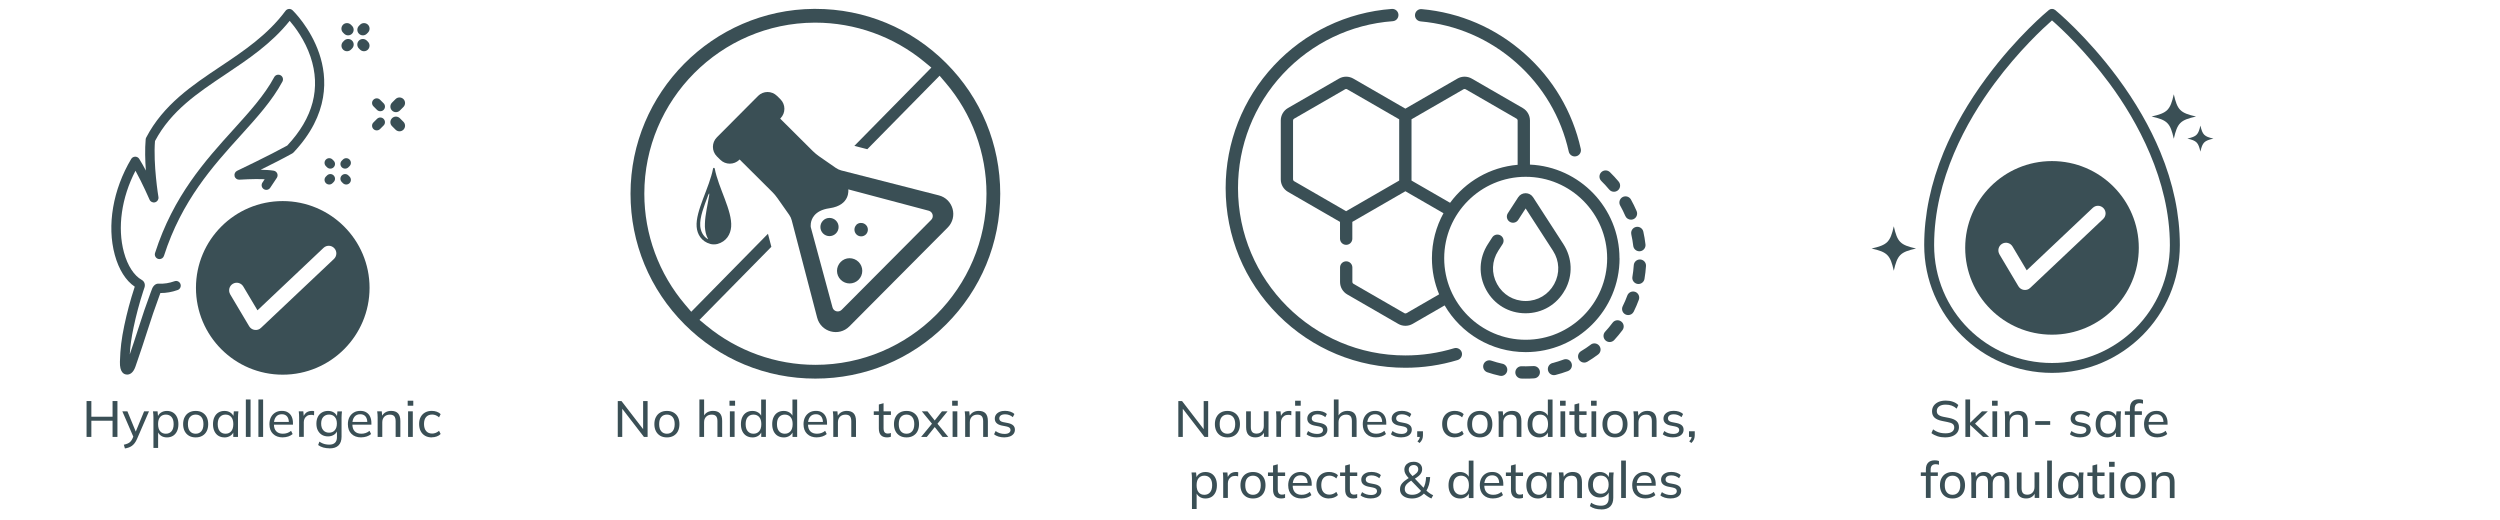 <svg viewBox="0 0 625 130" xmlns="http://www.w3.org/2000/svg" data-sanitized-data-name="Layer 1" data-name="Layer 1" id="Layer_1">
  <defs>
    <style>
      .cls-1, .cls-2 {
        fill: #3a4f55;
        stroke-width: 0px;
      }

      .cls-2 {
        fill-rule: evenodd;
      }
    </style>
  </defs>
  <g>
    <path d="M154.44,109.23v-8.97h.93l5.72,7.43h-.31v-7.43h1.12v8.97h-.92l-5.72-7.43h.3v7.43h-1.13Z" class="cls-1"></path>
    <path d="M166.73,109.35c-.64,0-1.19-.13-1.66-.4-.46-.27-.83-.65-1.09-1.15s-.39-1.09-.39-1.77.13-1.27.39-1.76.62-.88,1.09-1.14c.47-.27,1.02-.4,1.66-.4s1.19.13,1.66.4c.47.27.83.65,1.09,1.14.25.5.38,1.08.38,1.76s-.13,1.28-.38,1.77c-.25.5-.62.88-1.09,1.15-.47.27-1.02.4-1.66.4ZM166.73,108.43c.59,0,1.06-.2,1.41-.61s.53-1,.53-1.79-.18-1.38-.53-1.78c-.35-.4-.82-.6-1.41-.6s-1.07.2-1.42.6c-.35.4-.52.99-.52,1.78s.17,1.39.52,1.79c.35.41.82.61,1.42.61Z" class="cls-1"></path>
    <path d="M174.85,109.23v-9.36h1.18v4.35h-.17c.19-.49.5-.87.92-1.12.42-.25.91-.38,1.46-.38.79,0,1.37.21,1.74.62.38.42.56,1.04.56,1.88v4.01h-1.18v-3.94c0-.57-.11-.98-.34-1.24s-.59-.39-1.1-.39c-.57,0-1.03.17-1.38.52-.35.35-.52.81-.52,1.39v3.66h-1.18Z" class="cls-1"></path>
    <path d="M182.37,101.43v-1.25h1.4v1.25h-1.4ZM182.47,109.23v-6.4h1.18v6.4h-1.18Z" class="cls-1"></path>
    <path d="M188.1,109.35c-.57,0-1.07-.13-1.5-.39-.43-.26-.77-.64-1.01-1.14-.24-.5-.36-1.09-.36-1.78s.12-1.28.36-1.78.58-.88,1.01-1.14c.43-.26.93-.39,1.5-.39s1.07.14,1.49.42c.43.28.71.67.86,1.16h-.16v-4.43h1.18v9.36h-1.16v-1.49h.14c-.14.5-.42.89-.85,1.18s-.93.43-1.51.43ZM188.37,108.43c.59,0,1.06-.2,1.42-.61.36-.41.54-1,.54-1.79s-.18-1.38-.54-1.78c-.36-.4-.83-.6-1.42-.6s-1.06.2-1.42.6c-.36.4-.54.99-.54,1.78s.18,1.39.54,1.79c.36.41.83.61,1.42.61Z" class="cls-1"></path>
    <path d="M195.92,109.35c-.57,0-1.07-.13-1.5-.39-.43-.26-.77-.64-1.01-1.14-.24-.5-.36-1.09-.36-1.78s.12-1.28.36-1.78.58-.88,1.01-1.14c.43-.26.93-.39,1.5-.39s1.07.14,1.49.42c.43.28.71.67.86,1.16h-.16v-4.43h1.18v9.36h-1.16v-1.49h.14c-.14.5-.42.89-.85,1.18s-.93.43-1.51.43ZM196.2,108.43c.59,0,1.06-.2,1.42-.61.36-.41.54-1,.54-1.79s-.18-1.38-.54-1.78c-.36-.4-.83-.6-1.42-.6s-1.06.2-1.42.6c-.36.4-.54.99-.54,1.78s.18,1.39.54,1.79c.36.41.83.61,1.42.61Z" class="cls-1"></path>
    <path d="M204.23,109.35c-1.04,0-1.85-.29-2.45-.88-.6-.58-.9-1.39-.9-2.42,0-.68.13-1.27.39-1.76.26-.5.63-.88,1.09-1.16.46-.28,1.01-.41,1.63-.41s1.1.12,1.51.38c.41.25.73.6.94,1.06.22.46.32,1,.32,1.63v.38h-4.98v-.69h4.18l-.22.17c0-.66-.15-1.17-.45-1.54-.3-.36-.74-.55-1.31-.55-.63,0-1.12.21-1.46.64-.34.43-.52,1.01-.52,1.75v.11c0,.78.2,1.37.59,1.77.39.4.94.6,1.64.6.39,0,.75-.05,1.09-.17s.66-.29.97-.55l.39.8c-.29.26-.66.47-1.09.61-.44.14-.89.22-1.37.22Z" class="cls-1"></path>
    <path d="M208.32,109.23v-4.89c0-.25,0-.5-.03-.75-.02-.25-.04-.51-.08-.76h1.14l.13,1.38h-.16c.2-.48.5-.85.92-1.11.41-.25.9-.38,1.45-.38.77,0,1.35.21,1.73.62s.58,1.05.58,1.92v3.98h-1.18v-3.92c0-.58-.12-1.01-.35-1.27s-.59-.39-1.09-.39c-.59,0-1.05.17-1.39.52-.34.35-.51.82-.51,1.41v3.64h-1.18Z" class="cls-1"></path>
    <path d="M221.78,109.35c-.68,0-1.2-.18-1.55-.55-.35-.37-.52-.93-.52-1.67v-3.4h-1.27v-.89h1.27v-1.72l1.18-.32v2.04h1.84v.89h-1.84v3.3c0,.49.09.84.27,1.05.18.21.43.31.77.31.17,0,.32-.01.45-.04.12-.03.24-.07.34-.11v.95c-.13.05-.28.09-.45.12-.17.03-.33.04-.49.04Z" class="cls-1"></path>
    <path d="M226.63,109.35c-.64,0-1.19-.13-1.66-.4-.46-.27-.83-.65-1.09-1.15s-.39-1.09-.39-1.77.13-1.27.39-1.76.62-.88,1.09-1.14c.47-.27,1.02-.4,1.66-.4s1.19.13,1.66.4c.47.27.83.65,1.09,1.14.25.5.38,1.08.38,1.76s-.13,1.28-.38,1.77c-.25.5-.62.88-1.09,1.15-.47.27-1.02.4-1.66.4ZM226.63,108.43c.59,0,1.06-.2,1.41-.61s.53-1,.53-1.79-.18-1.38-.53-1.78c-.35-.4-.82-.6-1.41-.6s-1.07.2-1.42.6c-.35.4-.52.99-.52,1.78s.17,1.39.52,1.79c.35.41.82.61,1.42.61Z" class="cls-1"></path>
    <path d="M230.28,109.23l2.95-3.59v.57l-2.78-3.38h1.41l2.03,2.56h-.43l2.03-2.56h1.4l-2.74,3.36v-.52l2.91,3.56h-1.42l-2.17-2.74h.43l-2.2,2.74h-1.41Z" class="cls-1"></path>
    <path d="M238.04,101.43v-1.25h1.4v1.25h-1.4ZM238.15,109.23v-6.4h1.18v6.4h-1.18Z" class="cls-1"></path>
    <path d="M241.29,109.23v-4.89c0-.25,0-.5-.03-.75-.02-.25-.04-.51-.08-.76h1.14l.13,1.38h-.16c.2-.48.5-.85.92-1.11.41-.25.9-.38,1.45-.38.77,0,1.35.21,1.73.62s.58,1.05.58,1.92v3.98h-1.18v-3.92c0-.58-.12-1.01-.35-1.27s-.59-.39-1.09-.39c-.59,0-1.05.17-1.39.52-.34.35-.51.82-.51,1.41v3.64h-1.18Z" class="cls-1"></path>
    <path d="M251.11,109.35c-.53,0-1.02-.07-1.47-.2s-.83-.33-1.12-.59l.38-.8c.32.24.67.42,1.05.54.38.12.78.18,1.18.18.49,0,.86-.09,1.12-.27.25-.18.38-.42.38-.71,0-.24-.08-.43-.25-.57s-.42-.25-.78-.32l-1.23-.24c-.55-.13-.97-.33-1.25-.62-.28-.28-.42-.65-.42-1.1,0-.37.1-.71.31-1,.21-.29.5-.52.89-.69.38-.17.83-.25,1.35-.25.47,0,.92.07,1.33.2.41.14.75.33,1.02.6l-.39.78c-.27-.23-.57-.41-.9-.53s-.67-.18-1.02-.18c-.5,0-.87.1-1.11.29-.24.19-.36.44-.36.74,0,.23.07.42.22.57s.38.26.71.34l1.23.24c.58.12,1.01.31,1.31.58.29.27.44.63.44,1.08,0,.4-.11.74-.33,1.03-.22.29-.53.51-.92.66-.39.15-.85.23-1.38.23Z" class="cls-1"></path>
  </g>
  <g>
    <path d="M294.58,109.23v-8.97h.93l5.72,7.43h-.31v-7.43h1.12v8.97h-.92l-5.72-7.43h.3v7.43h-1.13Z" class="cls-1"></path>
    <path d="M306.86,109.35c-.64,0-1.19-.13-1.66-.4-.46-.27-.83-.65-1.09-1.15s-.39-1.09-.39-1.77.13-1.27.39-1.76.62-.88,1.09-1.14c.47-.27,1.02-.4,1.66-.4s1.19.13,1.66.4c.47.27.83.65,1.09,1.14.25.5.38,1.08.38,1.76s-.13,1.28-.38,1.77c-.25.5-.62.88-1.09,1.15-.47.27-1.02.4-1.66.4ZM306.86,108.43c.59,0,1.06-.2,1.41-.61s.53-1,.53-1.79-.18-1.38-.53-1.78c-.35-.4-.82-.6-1.41-.6s-1.07.2-1.42.6c-.35.4-.52.99-.52,1.78s.17,1.39.52,1.79c.35.41.82.61,1.42.61Z" class="cls-1"></path>
    <path d="M313.89,109.35c-.79,0-1.37-.21-1.77-.62-.39-.42-.59-1.06-.59-1.92v-3.97h1.18v3.94c0,.56.12.97.35,1.23.23.26.59.39,1.09.39.53,0,.97-.18,1.3-.53.33-.35.5-.82.5-1.41v-3.64h1.18v6.4h-1.14v-1.41h.17c-.18.48-.47.86-.87,1.13-.4.27-.86.4-1.4.4Z" class="cls-1"></path>
    <path d="M319.09,109.23v-4.83c0-.25,0-.52-.02-.78-.01-.27-.04-.53-.07-.78h1.14l.14,1.6h-.19c.09-.38.24-.7.45-.96.21-.26.47-.45.76-.57s.61-.18.92-.18c.14,0,.25,0,.35.01.09,0,.19.03.28.06l-.03,1.03c-.13-.05-.25-.08-.36-.1-.11-.01-.24-.02-.39-.02-.38,0-.71.08-.98.25s-.48.39-.62.67c-.14.28-.21.58-.21.9v3.69h-1.18Z" class="cls-1"></path>
    <path d="M323.78,101.43v-1.25h1.4v1.25h-1.4ZM323.89,109.23v-6.4h1.18v6.4h-1.18Z" class="cls-1"></path>
    <path d="M329.23,109.35c-.53,0-1.02-.07-1.47-.2s-.83-.33-1.12-.59l.38-.8c.32.24.67.42,1.05.54.38.12.78.18,1.18.18.49,0,.86-.09,1.12-.27.25-.18.38-.42.38-.71,0-.24-.08-.43-.25-.57s-.42-.25-.78-.32l-1.23-.24c-.55-.13-.97-.33-1.25-.62-.28-.28-.42-.65-.42-1.1,0-.37.1-.71.31-1,.21-.29.5-.52.89-.69.38-.17.83-.25,1.35-.25.47,0,.92.07,1.33.2.41.14.75.33,1.02.6l-.39.78c-.27-.23-.57-.41-.9-.53s-.67-.18-1.02-.18c-.5,0-.87.1-1.11.29-.24.19-.36.44-.36.74,0,.23.07.42.22.57s.38.26.71.34l1.23.24c.58.12,1.01.31,1.31.58.29.27.44.63.44,1.08,0,.4-.11.74-.33,1.03-.22.29-.53.51-.92.66-.39.15-.85.23-1.38.23Z" class="cls-1"></path>
    <path d="M333.46,109.23v-9.36h1.18v4.35h-.17c.19-.49.5-.87.92-1.12.42-.25.91-.38,1.46-.38.79,0,1.37.21,1.74.62.38.42.56,1.04.56,1.88v4.01h-1.18v-3.94c0-.57-.11-.98-.34-1.24s-.59-.39-1.1-.39c-.57,0-1.03.17-1.38.52-.35.35-.52.81-.52,1.39v3.66h-1.18Z" class="cls-1"></path>
    <path d="M344.04,109.35c-1.04,0-1.85-.29-2.45-.88-.6-.58-.9-1.39-.9-2.42,0-.68.13-1.27.39-1.76.26-.5.63-.88,1.09-1.16.46-.28,1.01-.41,1.63-.41s1.1.12,1.51.38c.41.25.73.6.94,1.06.22.46.32,1,.32,1.63v.38h-4.98v-.69h4.18l-.22.17c0-.66-.15-1.17-.45-1.54-.3-.36-.74-.55-1.31-.55-.63,0-1.12.21-1.46.64-.34.43-.52,1.01-.52,1.75v.11c0,.78.2,1.37.59,1.77.39.4.94.6,1.64.6.39,0,.75-.05,1.09-.17s.66-.29.97-.55l.39.8c-.29.26-.66.47-1.09.61-.44.14-.89.22-1.37.22Z" class="cls-1"></path>
    <path d="M350.33,109.35c-.53,0-1.02-.07-1.47-.2s-.83-.33-1.12-.59l.38-.8c.32.24.67.42,1.05.54.38.12.78.18,1.18.18.49,0,.86-.09,1.12-.27.25-.18.38-.42.38-.71,0-.24-.08-.43-.25-.57s-.42-.25-.78-.32l-1.23-.24c-.55-.13-.97-.33-1.25-.62-.28-.28-.42-.65-.42-1.1,0-.37.1-.71.31-1,.21-.29.5-.52.89-.69.38-.17.83-.25,1.35-.25.47,0,.92.07,1.33.2.41.14.75.33,1.02.6l-.39.78c-.27-.23-.57-.41-.9-.53s-.67-.18-1.02-.18c-.5,0-.87.1-1.11.29-.24.19-.36.44-.36.74,0,.23.07.42.22.57s.38.26.71.34l1.23.24c.58.12,1.01.31,1.31.58.29.27.44.63.44,1.08,0,.4-.11.74-.33,1.03-.22.29-.53.51-.92.66-.39.15-.85.23-1.38.23Z" class="cls-1"></path>
    <path d="M354.89,110.75l-.53-.41c.24-.25.41-.48.49-.69.09-.22.13-.44.13-.67l.26.25h-.94v-1.41h1.44v.98c0,.37-.06.7-.18,1.01-.12.31-.34.62-.66.93Z" class="cls-1"></path>
    <path d="M363.72,109.35c-.65,0-1.21-.13-1.68-.4-.47-.27-.84-.65-1.11-1.16-.26-.5-.39-1.1-.39-1.8s.13-1.27.4-1.76c.27-.49.64-.86,1.11-1.12s1.03-.39,1.67-.39c.42,0,.83.07,1.23.21s.72.34.97.6l-.4.81c-.25-.24-.53-.41-.83-.53s-.6-.17-.89-.17c-.64,0-1.14.2-1.5.6-.36.4-.54.99-.54,1.75s.18,1.37.54,1.78c.36.42.86.62,1.5.62.29,0,.58-.05.88-.17s.58-.28.84-.52l.4.8c-.26.27-.59.48-.99.62-.4.14-.8.21-1.21.21Z" class="cls-1"></path>
    <path d="M369.96,109.35c-.64,0-1.19-.13-1.66-.4-.46-.27-.83-.65-1.09-1.15s-.39-1.09-.39-1.77.13-1.27.39-1.76.62-.88,1.09-1.14c.47-.27,1.02-.4,1.66-.4s1.19.13,1.66.4c.47.27.83.65,1.09,1.14.25.5.38,1.08.38,1.76s-.13,1.28-.38,1.77c-.25.5-.62.88-1.09,1.15-.47.27-1.02.4-1.66.4ZM369.96,108.43c.59,0,1.06-.2,1.41-.61s.53-1,.53-1.79-.18-1.38-.53-1.78c-.35-.4-.82-.6-1.41-.6s-1.07.2-1.42.6c-.35.4-.52.99-.52,1.78s.17,1.39.52,1.79c.35.41.82.61,1.42.61Z" class="cls-1"></path>
    <path d="M374.67,109.23v-4.89c0-.25,0-.5-.03-.75-.02-.25-.04-.51-.08-.76h1.14l.13,1.38h-.16c.2-.48.5-.85.92-1.11.41-.25.9-.38,1.45-.38.77,0,1.35.21,1.73.62s.58,1.05.58,1.92v3.98h-1.18v-3.92c0-.58-.12-1.01-.35-1.27s-.59-.39-1.09-.39c-.59,0-1.05.17-1.39.52-.34.35-.51.82-.51,1.41v3.64h-1.18Z" class="cls-1"></path>
    <path d="M384.77,109.35c-.57,0-1.07-.13-1.5-.39-.43-.26-.77-.64-1.01-1.14-.24-.5-.36-1.09-.36-1.78s.12-1.28.36-1.78.58-.88,1.01-1.14c.43-.26.93-.39,1.5-.39s1.07.14,1.49.42c.43.28.71.67.86,1.16h-.16v-4.43h1.18v9.36h-1.16v-1.49h.14c-.14.5-.42.89-.85,1.18s-.93.43-1.51.43ZM385.05,108.43c.59,0,1.06-.2,1.42-.61.36-.41.54-1,.54-1.79s-.18-1.38-.54-1.78c-.36-.4-.83-.6-1.42-.6s-1.06.2-1.42.6c-.36.4-.54.99-.54,1.78s.18,1.39.54,1.79c.36.41.83.61,1.42.61Z" class="cls-1"></path>
    <path d="M390.01,101.43v-1.25h1.4v1.25h-1.4ZM390.12,109.23v-6.4h1.18v6.4h-1.18Z" class="cls-1"></path>
    <path d="M395.69,109.35c-.68,0-1.2-.18-1.55-.55-.35-.37-.52-.93-.52-1.67v-3.4h-1.27v-.89h1.27v-1.72l1.18-.32v2.04h1.84v.89h-1.84v3.3c0,.49.09.84.27,1.05.18.21.43.31.77.31.17,0,.32-.01.45-.04.12-.03.24-.07.34-.11v.95c-.13.05-.28.09-.45.12-.17.03-.33.04-.49.04Z" class="cls-1"></path>
    <path d="M397.76,101.43v-1.25h1.4v1.25h-1.4ZM397.87,109.23v-6.4h1.18v6.4h-1.18Z" class="cls-1"></path>
    <path d="M403.75,109.35c-.64,0-1.19-.13-1.66-.4-.46-.27-.83-.65-1.09-1.15s-.39-1.09-.39-1.77.13-1.27.39-1.76.62-.88,1.09-1.14c.47-.27,1.02-.4,1.66-.4s1.19.13,1.66.4c.47.27.83.65,1.09,1.14.25.5.38,1.08.38,1.76s-.13,1.28-.38,1.77c-.25.5-.62.88-1.09,1.15-.47.27-1.02.4-1.66.4ZM403.75,108.43c.59,0,1.06-.2,1.41-.61s.53-1,.53-1.79-.18-1.38-.53-1.78c-.35-.4-.82-.6-1.41-.6s-1.07.2-1.42.6c-.35.4-.52.99-.52,1.78s.17,1.39.52,1.79c.35.41.82.61,1.42.61Z" class="cls-1"></path>
    <path d="M408.46,109.23v-4.89c0-.25,0-.5-.03-.75-.02-.25-.04-.51-.08-.76h1.14l.13,1.38h-.16c.2-.48.5-.85.92-1.11.41-.25.9-.38,1.45-.38.77,0,1.35.21,1.73.62s.58,1.05.58,1.92v3.98h-1.18v-3.92c0-.58-.12-1.01-.35-1.27s-.59-.39-1.09-.39c-.59,0-1.05.17-1.39.52-.34.35-.51.82-.51,1.41v3.64h-1.18Z" class="cls-1"></path>
    <path d="M418.28,109.35c-.53,0-1.02-.07-1.47-.2s-.83-.33-1.12-.59l.38-.8c.32.24.67.42,1.05.54.38.12.78.18,1.18.18.49,0,.86-.09,1.12-.27.25-.18.38-.42.38-.71,0-.24-.08-.43-.25-.57s-.42-.25-.78-.32l-1.23-.24c-.55-.13-.97-.33-1.25-.62-.28-.28-.42-.65-.42-1.1,0-.37.1-.71.31-1,.21-.29.5-.52.89-.69.38-.17.83-.25,1.35-.25.47,0,.92.07,1.33.2.41.14.75.33,1.02.6l-.39.78c-.27-.23-.57-.41-.9-.53s-.67-.18-1.02-.18c-.5,0-.87.1-1.11.29-.24.19-.36.44-.36.74,0,.23.07.42.22.57s.38.26.71.34l1.23.24c.58.12,1.01.31,1.31.58.29.27.44.63.44,1.08,0,.4-.11.74-.33,1.03-.22.29-.53.51-.92.66-.39.15-.85.23-1.38.23Z" class="cls-1"></path>
    <path d="M422.84,110.75l-.53-.41c.24-.25.41-.48.49-.69.09-.22.13-.44.13-.67l.26.25h-.94v-1.41h1.44v.98c0,.37-.06.7-.18,1.01-.12.31-.34.62-.66.93Z" class="cls-1"></path>
    <path d="M297.99,127.25v-7.63c0-.25,0-.5-.03-.75-.02-.25-.04-.51-.08-.76h1.14l.14,1.48h-.14c.13-.49.41-.88.83-1.16s.93-.43,1.51-.43,1.08.13,1.51.39c.43.26.76.64,1,1.14s.36,1.09.36,1.78-.12,1.28-.36,1.78c-.24.5-.57.88-1,1.14-.43.26-.94.39-1.51.39s-1.08-.14-1.49-.43-.7-.67-.85-1.15h.14v4.21h-1.18ZM301.09,123.7c.59,0,1.07-.2,1.42-.61s.53-1,.53-1.79-.18-1.38-.53-1.78c-.35-.4-.83-.6-1.42-.6s-1.07.2-1.42.6c-.35.4-.52.99-.52,1.78s.17,1.39.52,1.79c.35.41.82.61,1.42.61Z" class="cls-1"></path>
    <path d="M305.8,124.5v-4.83c0-.25,0-.52-.02-.78-.01-.27-.04-.53-.07-.78h1.14l.14,1.6h-.19c.09-.38.24-.7.45-.96.21-.26.47-.45.76-.57s.61-.18.92-.18c.14,0,.25,0,.35.01.09,0,.19.03.28.06l-.03,1.03c-.13-.05-.25-.08-.36-.1-.11-.01-.24-.02-.39-.02-.38,0-.71.08-.98.25s-.48.39-.62.67c-.14.28-.21.58-.21.9v3.69h-1.18Z" class="cls-1"></path>
    <path d="M313.25,124.62c-.64,0-1.19-.13-1.66-.4-.46-.27-.83-.65-1.09-1.15s-.39-1.09-.39-1.77.13-1.27.39-1.76.62-.88,1.09-1.14c.47-.27,1.02-.4,1.66-.4s1.19.13,1.66.4c.47.27.83.65,1.09,1.14.25.5.38,1.08.38,1.76s-.13,1.28-.38,1.77c-.25.5-.62.88-1.09,1.15-.47.27-1.02.4-1.66.4ZM313.25,123.7c.59,0,1.06-.2,1.41-.61s.53-1,.53-1.79-.18-1.38-.53-1.78c-.35-.4-.82-.6-1.41-.6s-1.07.2-1.42.6c-.35.4-.52.99-.52,1.78s.17,1.39.52,1.79c.35.41.82.61,1.42.61Z" class="cls-1"></path>
    <path d="M320.33,124.62c-.68,0-1.2-.18-1.55-.55-.35-.37-.52-.93-.52-1.67v-3.4h-1.27v-.89h1.27v-1.72l1.18-.32v2.04h1.84v.89h-1.84v3.3c0,.49.09.84.27,1.05.18.21.43.31.77.31.17,0,.32-.01.45-.04.12-.03.24-.07.34-.11v.95c-.13.05-.28.09-.45.12-.17.03-.33.04-.49.04Z" class="cls-1"></path>
    <path d="M325.4,124.62c-1.04,0-1.85-.29-2.45-.88-.6-.58-.9-1.39-.9-2.42,0-.68.13-1.27.39-1.76.26-.5.63-.88,1.09-1.16.46-.28,1.01-.41,1.63-.41s1.1.12,1.51.38c.41.25.73.6.94,1.06.22.46.32,1,.32,1.63v.38h-4.98v-.69h4.18l-.22.17c0-.66-.15-1.17-.45-1.54-.3-.36-.74-.55-1.31-.55-.63,0-1.12.21-1.46.64-.34.43-.52,1.01-.52,1.75v.11c0,.78.2,1.37.59,1.77.39.4.94.6,1.64.6.39,0,.75-.05,1.09-.17s.66-.29.97-.55l.39.8c-.29.26-.66.47-1.09.61-.44.14-.89.22-1.37.22Z" class="cls-1"></path>
    <path d="M332.28,124.62c-.65,0-1.21-.13-1.68-.4-.47-.27-.84-.65-1.11-1.16-.26-.5-.39-1.1-.39-1.8s.13-1.27.4-1.76c.27-.49.64-.86,1.11-1.12s1.03-.39,1.67-.39c.42,0,.83.07,1.23.21s.72.34.97.6l-.4.81c-.25-.24-.53-.41-.83-.53s-.6-.17-.89-.17c-.64,0-1.14.2-1.5.6-.36.4-.54.99-.54,1.75s.18,1.37.54,1.78c.36.42.86.62,1.5.62.29,0,.58-.05.88-.17s.58-.28.84-.52l.4.8c-.26.27-.59.48-.99.62-.4.14-.8.21-1.21.21Z" class="cls-1"></path>
    <path d="M338.36,124.62c-.68,0-1.2-.18-1.55-.55-.35-.37-.52-.93-.52-1.67v-3.4h-1.27v-.89h1.27v-1.72l1.18-.32v2.04h1.84v.89h-1.84v3.3c0,.49.09.84.27,1.05.18.21.43.31.77.31.17,0,.32-.01.45-.04.12-.03.24-.07.34-.11v.95c-.13.05-.28.09-.45.12-.17.03-.33.04-.49.04Z" class="cls-1"></path>
    <path d="M342.73,124.62c-.53,0-1.02-.07-1.47-.2s-.83-.33-1.12-.59l.38-.8c.32.24.67.42,1.05.54.38.12.78.18,1.18.18.49,0,.86-.09,1.12-.27.25-.18.38-.42.38-.71,0-.24-.08-.43-.25-.57s-.42-.25-.78-.32l-1.23-.24c-.55-.13-.97-.33-1.25-.62-.28-.28-.42-.65-.42-1.1,0-.37.1-.71.31-1,.21-.29.5-.52.89-.69.38-.17.83-.25,1.35-.25.47,0,.92.07,1.33.2.41.14.75.33,1.02.6l-.39.78c-.27-.23-.57-.41-.9-.53s-.67-.18-1.02-.18c-.5,0-.87.1-1.11.29-.24.19-.36.44-.36.74,0,.23.07.42.22.57s.38.26.71.34l1.23.24c.58.12,1.01.31,1.31.58.29.27.44.63.44,1.08,0,.4-.11.74-.33,1.03-.22.29-.53.51-.92.66-.39.15-.85.23-1.38.23Z" class="cls-1"></path>
    <path d="M357.84,124.62c-.4-.17-.77-.38-1.11-.63-.35-.25-.65-.5-.91-.74h.29c-.38.43-.83.77-1.36,1.01-.53.24-1.1.36-1.71.36s-1.17-.09-1.63-.29c-.46-.19-.81-.46-1.05-.8-.24-.34-.36-.75-.36-1.21,0-.58.17-1.07.52-1.48.35-.41.83-.81,1.46-1.2l.43-.25-.17.2c-.4-.41-.69-.78-.87-1.11s-.28-.69-.28-1.05c0-.4.1-.75.29-1.04.19-.3.47-.53.82-.7s.77-.25,1.24-.25c.61,0,1.11.17,1.51.5.39.33.59.78.59,1.35,0,.31-.06.6-.19.87s-.33.53-.62.79-.68.53-1.17.82l.03-.25,2.46,2.6h-.26c.22-.36.4-.78.52-1.28s.2-1.02.21-1.58h1.02c-.03.7-.13,1.36-.31,1.97-.18.61-.43,1.15-.75,1.6v-.32c.21.24.48.47.8.71.31.23.65.43,1.01.59l-.45.84ZM353.09,123.69c.49,0,.93-.1,1.33-.29.39-.19.73-.48,1.02-.85l-.03.32-2.79-2.89h.47l-.39.24c-.35.22-.63.43-.85.64-.22.2-.39.42-.5.64-.11.22-.16.48-.16.76,0,.45.16.8.49,1.06.32.25.8.38,1.43.38ZM353.44,116.26c-.38,0-.68.11-.91.32s-.34.49-.34.84c0,.18.03.35.1.5.06.16.17.33.32.51.15.18.35.41.6.69l-.31.04c.59-.35,1.01-.66,1.27-.93.26-.27.39-.57.39-.9s-.1-.59-.3-.78c-.2-.19-.48-.29-.82-.29Z" class="cls-1"></path>
    <path d="M365,124.62c-.57,0-1.07-.13-1.5-.39-.43-.26-.77-.64-1.01-1.14-.24-.5-.36-1.09-.36-1.78s.12-1.28.36-1.78.58-.88,1.01-1.14c.43-.26.93-.39,1.5-.39s1.07.14,1.49.42c.43.28.71.67.86,1.16h-.16v-4.43h1.18v9.36h-1.16v-1.49h.14c-.14.5-.42.89-.85,1.18s-.93.43-1.51.43ZM365.27,123.7c.59,0,1.06-.2,1.42-.61.36-.41.54-1,.54-1.79s-.18-1.38-.54-1.78c-.36-.4-.83-.6-1.42-.6s-1.06.2-1.42.6c-.36.4-.54.99-.54,1.78s.18,1.39.54,1.79c.36.41.83.61,1.42.61Z" class="cls-1"></path>
    <path d="M373.3,124.62c-1.04,0-1.85-.29-2.45-.88-.6-.58-.9-1.39-.9-2.42,0-.68.13-1.27.39-1.76.26-.5.63-.88,1.09-1.16.46-.28,1.01-.41,1.63-.41s1.1.12,1.51.38c.41.25.73.6.94,1.06.22.46.32,1,.32,1.63v.38h-4.98v-.69h4.18l-.22.17c0-.66-.15-1.17-.45-1.54-.3-.36-.74-.55-1.31-.55-.63,0-1.12.21-1.46.64-.34.43-.52,1.01-.52,1.75v.11c0,.78.2,1.37.59,1.77.39.4.94.6,1.64.6.39,0,.75-.05,1.09-.17s.66-.29.97-.55l.39.8c-.29.26-.66.47-1.09.61-.44.14-.89.22-1.37.22Z" class="cls-1"></path>
    <path d="M379.81,124.62c-.68,0-1.2-.18-1.55-.55-.35-.37-.52-.93-.52-1.67v-3.4h-1.27v-.89h1.27v-1.72l1.18-.32v2.04h1.84v.89h-1.84v3.3c0,.49.09.84.27,1.05.18.21.43.31.77.31.17,0,.32-.01.45-.04.12-.03.24-.07.34-.11v.95c-.13.05-.28.09-.45.12-.17.03-.33.04-.49.04Z" class="cls-1"></path>
    <path d="M384.46,124.62c-.57,0-1.07-.13-1.5-.39-.43-.26-.77-.64-1.01-1.14-.24-.5-.36-1.09-.36-1.78s.12-1.28.36-1.78.58-.88,1.01-1.14c.43-.26.93-.39,1.5-.39s1.08.14,1.51.43.71.67.85,1.16h-.16l.14-1.48h1.14c-.03.25-.05.51-.07.76-.02.25-.03.5-.03.75v4.89h-1.18v-1.46h.14c-.14.48-.42.87-.85,1.15s-.92.43-1.49.43ZM384.74,123.7c.59,0,1.06-.2,1.41-.61s.53-1,.53-1.79-.18-1.38-.53-1.78c-.35-.4-.82-.6-1.41-.6s-1.06.2-1.42.6c-.36.4-.54.99-.54,1.78s.18,1.39.53,1.79.83.61,1.42.61Z" class="cls-1"></path>
    <path d="M389.81,124.5v-4.89c0-.25,0-.5-.03-.75-.02-.25-.04-.51-.08-.76h1.14l.13,1.38h-.16c.2-.48.5-.85.92-1.11.41-.25.9-.38,1.45-.38.77,0,1.35.21,1.73.62s.58,1.05.58,1.92v3.98h-1.18v-3.92c0-.58-.12-1.01-.35-1.27s-.59-.39-1.09-.39c-.59,0-1.05.17-1.39.52-.34.35-.51.82-.51,1.41v3.64h-1.18Z" class="cls-1"></path>
    <path d="M400.32,127.35c-.57,0-1.09-.07-1.57-.2s-.9-.34-1.28-.62l.31-.85c.27.18.53.32.79.43.26.11.53.19.81.24s.57.08.87.08c.64,0,1.12-.16,1.44-.48s.48-.78.48-1.37v-1.79h.13c-.14.48-.42.87-.85,1.15s-.93.43-1.51.43-1.1-.13-1.53-.39-.77-.63-1.02-1.11-.36-1.04-.36-1.69.12-1.22.36-1.69c.24-.48.58-.84,1.02-1.1s.95-.39,1.53-.39,1.08.14,1.5.42c.42.28.7.67.84,1.16l-.12-.11.12-1.35h1.14c-.03.25-.05.51-.07.76-.02.25-.03.5-.03.75v4.81c0,.95-.25,1.67-.76,2.18-.5.5-1.25.75-2.24.75ZM400.21,123.43c.59,0,1.07-.2,1.42-.6.35-.4.53-.95.53-1.67s-.18-1.28-.53-1.67c-.35-.39-.83-.59-1.42-.59s-1.08.2-1.44.59c-.36.39-.54.95-.54,1.67s.18,1.27.54,1.67c.36.4.84.6,1.44.6Z" class="cls-1"></path>
    <path d="M405.29,124.5v-9.36h1.18v9.36h-1.18Z" class="cls-1"></path>
    <path d="M411.4,124.62c-1.04,0-1.85-.29-2.45-.88-.6-.58-.9-1.39-.9-2.42,0-.68.13-1.27.39-1.76.26-.5.63-.88,1.09-1.16.46-.28,1.01-.41,1.63-.41s1.1.12,1.51.38c.41.25.73.6.94,1.06.22.46.32,1,.32,1.63v.38h-4.98v-.69h4.18l-.22.17c0-.66-.15-1.17-.45-1.54-.3-.36-.74-.55-1.31-.55-.63,0-1.12.21-1.46.64-.34.43-.52,1.01-.52,1.75v.11c0,.78.2,1.37.59,1.77.39.4.94.6,1.64.6.39,0,.75-.05,1.09-.17s.66-.29.97-.55l.39.8c-.29.26-.66.47-1.09.61-.44.14-.89.22-1.37.22Z" class="cls-1"></path>
    <path d="M417.68,124.62c-.53,0-1.02-.07-1.47-.2s-.83-.33-1.12-.59l.38-.8c.32.24.67.42,1.05.54.38.12.78.18,1.18.18.49,0,.86-.09,1.12-.27.25-.18.38-.42.38-.71,0-.24-.08-.43-.25-.57s-.42-.25-.78-.32l-1.23-.24c-.55-.13-.97-.33-1.25-.62-.28-.28-.42-.65-.42-1.1,0-.37.1-.71.31-1,.21-.29.5-.52.89-.69.38-.17.83-.25,1.35-.25.47,0,.92.07,1.33.2.41.14.75.33,1.02.6l-.39.78c-.27-.23-.57-.41-.9-.53s-.67-.18-1.02-.18c-.5,0-.87.1-1.11.29-.24.19-.36.44-.36.74,0,.23.07.42.22.57s.38.26.71.34l1.23.24c.58.12,1.01.31,1.31.58.29.27.44.63.44,1.08,0,.4-.11.74-.33,1.03-.22.29-.53.51-.92.66-.39.15-.85.23-1.38.23Z" class="cls-1"></path>
  </g>
  <g>
    <path d="M21.64,109.23v-8.97h1.2v3.92h5.3v-3.92h1.22v8.97h-1.22v-4.05h-5.3v4.05h-1.2Z" class="cls-1"></path>
    <path d="M31.23,112.12l-.27-.94c.41-.09.74-.2,1.01-.32.27-.12.49-.28.67-.48.18-.2.34-.44.48-.74l.32-.76-.03.48-2.83-6.53h1.27l2.26,5.48h-.34l2.26-5.48h1.22l-2.99,6.9c-.18.42-.38.76-.59,1.04-.21.28-.44.51-.69.69-.25.18-.52.32-.81.42-.29.1-.61.18-.96.24Z" class="cls-1"></path>
    <path d="M38.36,111.98v-7.63c0-.25,0-.5-.03-.75-.02-.25-.04-.51-.08-.76h1.14l.14,1.48h-.14c.13-.49.41-.88.83-1.16s.93-.43,1.51-.43,1.08.13,1.51.39c.43.26.76.64,1,1.14s.36,1.09.36,1.78-.12,1.28-.36,1.78c-.24.5-.57.88-1,1.14-.43.26-.94.39-1.51.39s-1.08-.14-1.49-.43-.7-.67-.85-1.15h.14v4.21h-1.18ZM41.46,108.43c.59,0,1.07-.2,1.42-.61s.53-1,.53-1.79-.18-1.38-.53-1.78c-.35-.4-.83-.6-1.42-.6s-1.07.2-1.42.6c-.35.4-.52.99-.52,1.78s.17,1.39.52,1.79c.35.41.82.61,1.42.61Z" class="cls-1"></path>
    <path d="M48.92,109.35c-.64,0-1.19-.13-1.66-.4-.46-.27-.83-.65-1.09-1.15s-.39-1.09-.39-1.77.13-1.27.39-1.76.62-.88,1.09-1.14c.47-.27,1.02-.4,1.66-.4s1.19.13,1.66.4c.47.27.83.65,1.09,1.14.25.5.38,1.08.38,1.76s-.13,1.28-.38,1.77c-.25.5-.62.88-1.09,1.15-.47.27-1.02.4-1.66.4ZM48.92,108.43c.59,0,1.06-.2,1.41-.61s.53-1,.53-1.79-.18-1.38-.53-1.78c-.35-.4-.82-.6-1.41-.6s-1.07.2-1.42.6c-.35.4-.52.99-.52,1.78s.17,1.39.52,1.79c.35.41.82.61,1.42.61Z" class="cls-1"></path>
    <path d="M56.12,109.35c-.57,0-1.07-.13-1.5-.39-.43-.26-.77-.64-1.01-1.14-.24-.5-.36-1.09-.36-1.78s.12-1.28.36-1.78.58-.88,1.01-1.14c.43-.26.93-.39,1.5-.39s1.08.14,1.51.43.71.67.85,1.16h-.16l.14-1.48h1.14c-.03.25-.05.51-.07.76-.02.25-.03.5-.03.75v4.89h-1.18v-1.46h.14c-.14.48-.42.87-.85,1.15s-.92.43-1.49.43ZM56.39,108.43c.59,0,1.06-.2,1.41-.61s.53-1,.53-1.79-.18-1.38-.53-1.78c-.35-.4-.82-.6-1.41-.6s-1.06.2-1.42.6c-.36.4-.54.99-.54,1.78s.18,1.39.53,1.79.83.61,1.42.61Z" class="cls-1"></path>
    <path d="M61.46,109.23v-9.36h1.18v9.36h-1.18Z" class="cls-1"></path>
    <path d="M64.6,109.23v-9.36h1.18v9.36h-1.18Z" class="cls-1"></path>
    <path d="M70.71,109.35c-1.04,0-1.85-.29-2.45-.88-.6-.58-.9-1.39-.9-2.42,0-.68.13-1.27.39-1.76.26-.5.63-.88,1.09-1.16.46-.28,1.01-.41,1.63-.41s1.1.12,1.51.38c.41.25.73.6.94,1.06.22.46.32,1,.32,1.63v.38h-4.98v-.69h4.18l-.22.17c0-.66-.15-1.17-.45-1.54-.3-.36-.74-.55-1.31-.55-.63,0-1.12.21-1.46.64-.34.43-.52,1.01-.52,1.75v.11c0,.78.2,1.37.59,1.77.39.4.94.6,1.64.6.39,0,.75-.05,1.09-.17s.66-.29.97-.55l.39.8c-.29.26-.66.47-1.09.61-.44.14-.89.22-1.37.22Z" class="cls-1"></path>
    <path d="M74.78,109.23v-4.83c0-.25,0-.52-.02-.78-.01-.27-.04-.53-.07-.78h1.14l.14,1.6h-.19c.09-.38.24-.7.45-.96.21-.26.47-.45.76-.57s.61-.18.92-.18c.14,0,.25,0,.35.01.09,0,.19.03.28.06l-.03,1.03c-.13-.05-.25-.08-.36-.1-.11-.01-.24-.02-.39-.02-.38,0-.71.08-.98.25s-.48.39-.62.67c-.14.28-.21.58-.21.9v3.69h-1.18Z" class="cls-1"></path>
    <path d="M82.39,112.08c-.57,0-1.09-.07-1.57-.2s-.9-.34-1.28-.62l.31-.85c.27.18.53.32.79.43.26.11.53.19.81.24s.57.08.87.08c.64,0,1.12-.16,1.44-.48s.48-.78.48-1.37v-1.79h.13c-.14.48-.42.87-.85,1.15s-.93.43-1.51.43-1.1-.13-1.53-.39-.77-.63-1.02-1.11-.36-1.04-.36-1.69.12-1.22.36-1.69c.24-.48.58-.84,1.02-1.1s.95-.39,1.53-.39,1.08.14,1.5.42c.42.28.7.67.84,1.16l-.12-.11.12-1.35h1.14c-.03.25-.05.51-.07.76-.02.25-.03.5-.03.75v4.81c0,.95-.25,1.67-.76,2.18-.5.5-1.25.75-2.24.75ZM82.27,108.17c.59,0,1.07-.2,1.42-.6.35-.4.53-.95.53-1.67s-.18-1.28-.53-1.67c-.35-.39-.83-.59-1.42-.59s-1.08.2-1.44.59c-.36.39-.54.95-.54,1.67s.18,1.27.54,1.67c.36.4.84.6,1.44.6Z" class="cls-1"></path>
    <path d="M90.32,109.35c-1.04,0-1.85-.29-2.45-.88-.6-.58-.9-1.39-.9-2.42,0-.68.13-1.27.39-1.76.26-.5.63-.88,1.09-1.16.46-.28,1.01-.41,1.63-.41s1.1.12,1.51.38c.41.25.73.6.94,1.06.22.46.32,1,.32,1.63v.38h-4.98v-.69h4.18l-.22.17c0-.66-.15-1.17-.45-1.54-.3-.36-.74-.55-1.31-.55-.63,0-1.12.21-1.46.64-.34.43-.52,1.01-.52,1.75v.11c0,.78.2,1.37.59,1.77.39.4.94.6,1.64.6.39,0,.75-.05,1.09-.17s.66-.29.97-.55l.39.8c-.29.26-.66.47-1.09.61-.44.14-.89.22-1.37.22Z" class="cls-1"></path>
    <path d="M94.41,109.23v-4.89c0-.25,0-.5-.03-.75-.02-.25-.04-.51-.08-.76h1.14l.13,1.38h-.16c.2-.48.5-.85.92-1.11.41-.25.9-.38,1.45-.38.77,0,1.35.21,1.73.62s.58,1.05.58,1.92v3.98h-1.18v-3.92c0-.58-.12-1.01-.35-1.27s-.59-.39-1.09-.39c-.59,0-1.05.17-1.39.52-.34.35-.51.82-.51,1.41v3.64h-1.18Z" class="cls-1"></path>
    <path d="M101.92,101.43v-1.25h1.4v1.25h-1.4ZM102.02,109.23v-6.4h1.18v6.4h-1.18Z" class="cls-1"></path>
    <path d="M107.96,109.35c-.65,0-1.21-.13-1.68-.4-.47-.27-.84-.65-1.11-1.16-.26-.5-.39-1.1-.39-1.8s.13-1.27.4-1.76c.27-.49.64-.86,1.11-1.12s1.03-.39,1.67-.39c.42,0,.83.07,1.23.21s.72.34.97.6l-.4.81c-.25-.24-.53-.41-.83-.53s-.6-.17-.89-.17c-.64,0-1.14.2-1.5.6-.36.4-.54.99-.54,1.75s.18,1.37.54,1.78c.36.42.86.62,1.5.62.29,0,.58-.05.88-.17s.58-.28.84-.52l.4.8c-.26.27-.59.48-.99.62-.4.14-.8.21-1.21.21Z" class="cls-1"></path>
  </g>
  <g>
    <path d="M486.37,109.35c-.73,0-1.39-.09-1.98-.28-.59-.19-1.1-.45-1.53-.79l.41-.94c.3.22.61.41.92.55.31.15.64.26,1,.33.36.07.75.11,1.17.11.75,0,1.3-.13,1.66-.4.36-.27.54-.62.54-1.06,0-.38-.12-.67-.38-.88-.25-.2-.69-.37-1.31-.48l-1.38-.28c-.84-.17-1.46-.45-1.87-.83-.41-.39-.61-.91-.61-1.57,0-.53.14-1,.43-1.41.29-.4.69-.71,1.2-.94.51-.22,1.12-.33,1.8-.33.64,0,1.23.09,1.77.28s1,.46,1.37.83l-.41.9c-.39-.35-.8-.6-1.25-.76s-.95-.24-1.51-.24c-.68,0-1.22.14-1.62.43-.4.29-.59.68-.59,1.17,0,.39.12.7.38.92s.66.4,1.24.52l1.38.27c.88.17,1.52.44,1.93.8.41.37.61.87.61,1.51,0,.51-.14.96-.41,1.34-.28.39-.67.69-1.18.9s-1.11.32-1.81.32Z" class="cls-1"></path>
    <path d="M491.35,109.23v-9.36h1.18v5.79h.03l2.94-2.83h1.46l-3.49,3.36v-.55s3.8,3.59,3.8,3.59h-1.5l-3.21-2.98h-.03v2.98h-1.18Z" class="cls-1"></path>
    <path d="M498.01,101.43v-1.25h1.4v1.25h-1.4ZM498.11,109.23v-6.4h1.18v6.4h-1.18Z" class="cls-1"></path>
    <path d="M501.26,109.23v-4.89c0-.25,0-.5-.03-.75-.02-.25-.04-.51-.08-.76h1.14l.13,1.38h-.16c.2-.48.5-.85.92-1.11.41-.25.9-.38,1.45-.38.77,0,1.35.21,1.73.62s.58,1.05.58,1.92v3.98h-1.18v-3.92c0-.58-.12-1.01-.35-1.27s-.59-.39-1.09-.39c-.59,0-1.05.17-1.39.52-.34.35-.51.82-.51,1.41v3.64h-1.18Z" class="cls-1"></path>
    <path d="M508.81,106.22v-.94h3.74v.94h-3.74Z" class="cls-1"></path>
    <path d="M520.07,109.35c-.53,0-1.02-.07-1.47-.2s-.83-.33-1.12-.59l.38-.8c.32.24.67.42,1.05.54.38.12.78.18,1.18.18.49,0,.86-.09,1.12-.27.25-.18.38-.42.38-.71,0-.24-.08-.43-.25-.57s-.42-.25-.78-.32l-1.23-.24c-.55-.13-.97-.33-1.25-.62-.28-.28-.42-.65-.42-1.1,0-.37.1-.71.31-1,.21-.29.5-.52.89-.69.38-.17.83-.25,1.35-.25.47,0,.92.07,1.33.2.41.14.75.33,1.02.6l-.39.78c-.27-.23-.57-.41-.9-.53s-.67-.18-1.02-.18c-.5,0-.87.1-1.11.29-.24.19-.36.44-.36.74,0,.23.07.42.22.57s.38.26.71.34l1.23.24c.58.12,1.01.31,1.31.58.29.27.44.63.44,1.08,0,.4-.11.74-.33,1.03-.22.29-.53.51-.92.66-.39.15-.85.23-1.38.23Z" class="cls-1"></path>
    <path d="M526.78,109.35c-.57,0-1.07-.13-1.5-.39-.43-.26-.77-.64-1.01-1.14-.24-.5-.36-1.09-.36-1.78s.12-1.28.36-1.78.58-.88,1.01-1.14c.43-.26.93-.39,1.5-.39s1.08.14,1.51.43.71.67.85,1.16h-.16l.14-1.48h1.14c-.03.25-.05.51-.07.76-.02.25-.03.5-.03.75v4.89h-1.18v-1.46h.14c-.14.48-.42.87-.85,1.15s-.92.43-1.49.43ZM527.05,108.43c.59,0,1.06-.2,1.41-.61s.53-1,.53-1.79-.18-1.38-.53-1.78c-.35-.4-.82-.6-1.41-.6s-1.06.2-1.42.6c-.36.4-.54.99-.54,1.78s.18,1.39.53,1.79.83.61,1.42.61Z" class="cls-1"></path>
    <path d="M532.48,109.23v-5.51h-1.27v-.89h1.59l-.32.29v-1.03c0-.75.19-1.31.57-1.7.38-.39.93-.58,1.66-.58.17,0,.36.01.55.04s.36.07.49.13v.94c-.1-.04-.23-.08-.39-.1s-.31-.04-.45-.04c-.26,0-.48.05-.67.15-.19.1-.33.25-.43.45-.1.2-.14.46-.14.78v.9l-.18-.24h1.98v.89h-1.8v5.51h-1.18Z" class="cls-1"></path>
    <path d="M539.36,109.35c-1.04,0-1.85-.29-2.45-.88-.6-.58-.9-1.39-.9-2.42,0-.68.13-1.27.39-1.76.26-.5.63-.88,1.09-1.16.46-.28,1.01-.41,1.63-.41s1.1.12,1.51.38c.41.25.73.6.94,1.06.22.46.32,1,.32,1.63v.38h-4.98v-.69h4.18l-.22.17c0-.66-.15-1.17-.45-1.54-.3-.36-.74-.55-1.31-.55-.63,0-1.12.21-1.46.64-.34.43-.52,1.01-.52,1.75v.11c0,.78.2,1.37.59,1.77.39.4.94.6,1.64.6.39,0,.75-.05,1.09-.17s.66-.29.97-.55l.39.8c-.29.26-.66.47-1.09.61-.44.14-.89.22-1.37.22Z" class="cls-1"></path>
    <path d="M481.47,124.5v-5.51h-1.27v-.89h1.59l-.32.29v-1.03c0-.75.19-1.31.57-1.7.38-.39.93-.58,1.66-.58.17,0,.36.01.55.04s.36.07.49.13v.94c-.1-.04-.23-.08-.39-.1s-.31-.04-.45-.04c-.26,0-.48.05-.67.15-.19.1-.33.25-.43.45-.1.2-.14.46-.14.78v.9l-.18-.24h1.98v.89h-1.8v5.51h-1.18Z" class="cls-1"></path>
    <path d="M488.13,124.62c-.64,0-1.19-.13-1.66-.4-.46-.27-.83-.65-1.09-1.15s-.39-1.09-.39-1.77.13-1.27.39-1.76.62-.88,1.09-1.14c.47-.27,1.02-.4,1.66-.4s1.19.13,1.66.4c.47.27.83.65,1.09,1.14.25.5.38,1.08.38,1.76s-.13,1.28-.38,1.77c-.25.5-.62.88-1.09,1.15-.47.27-1.02.4-1.66.4ZM488.13,123.7c.59,0,1.06-.2,1.41-.61s.53-1,.53-1.79-.18-1.38-.53-1.78c-.35-.4-.82-.6-1.41-.6s-1.07.2-1.42.6c-.35.4-.52.99-.52,1.78s.17,1.39.52,1.79c.35.41.82.61,1.42.61Z" class="cls-1"></path>
    <path d="M492.84,124.5v-4.89c0-.25,0-.5-.03-.75-.02-.25-.04-.51-.08-.76h1.14l.13,1.38h-.16c.17-.48.45-.84.83-1.1.38-.26.83-.39,1.36-.39s.97.12,1.32.38c.34.25.58.64.7,1.18h-.19c.16-.48.45-.85.87-1.13.41-.28.9-.42,1.45-.42.72,0,1.25.21,1.62.62s.54,1.05.54,1.92v3.98h-1.18v-3.92c0-.58-.1-1.01-.31-1.27s-.54-.39-.98-.39c-.53,0-.94.18-1.24.53-.3.35-.45.83-.45,1.43v3.61h-1.18v-3.92c0-.58-.1-1.01-.3-1.27-.2-.26-.53-.39-.99-.39-.53,0-.94.18-1.24.53-.3.35-.45.83-.45,1.43v3.61h-1.18Z" class="cls-1"></path>
    <path d="M506.57,124.62c-.79,0-1.37-.21-1.77-.62-.39-.42-.59-1.06-.59-1.92v-3.97h1.18v3.94c0,.56.12.97.35,1.23.23.26.59.39,1.09.39.53,0,.97-.18,1.3-.53.33-.35.5-.82.5-1.41v-3.64h1.18v6.4h-1.14v-1.41h.17c-.18.48-.47.86-.87,1.13-.4.27-.86.4-1.4.4Z" class="cls-1"></path>
    <path d="M511.79,124.5v-9.36h1.18v9.36h-1.18Z" class="cls-1"></path>
    <path d="M517.41,124.62c-.57,0-1.07-.13-1.5-.39-.43-.26-.77-.64-1.01-1.14-.24-.5-.36-1.09-.36-1.78s.12-1.28.36-1.78.58-.88,1.01-1.14c.43-.26.93-.39,1.5-.39s1.08.14,1.51.43.71.67.85,1.16h-.16l.14-1.48h1.14c-.03.25-.05.51-.07.76-.02.25-.03.5-.03.75v4.89h-1.18v-1.46h.14c-.14.48-.42.87-.85,1.15s-.92.43-1.49.43ZM517.68,123.7c.59,0,1.06-.2,1.41-.61s.53-1,.53-1.79-.18-1.38-.53-1.78c-.35-.4-.82-.6-1.41-.6s-1.06.2-1.42.6c-.36.4-.54.99-.54,1.78s.18,1.39.53,1.79.83.61,1.42.61Z" class="cls-1"></path>
    <path d="M525.19,124.62c-.68,0-1.2-.18-1.55-.55-.35-.37-.52-.93-.52-1.67v-3.4h-1.27v-.89h1.27v-1.72l1.18-.32v2.04h1.84v.89h-1.84v3.3c0,.49.09.84.27,1.05.18.21.43.31.77.31.17,0,.32-.01.45-.04.12-.03.24-.07.34-.11v.95c-.13.05-.28.09-.45.12-.17.03-.33.04-.49.04Z" class="cls-1"></path>
    <path d="M527.26,116.7v-1.25h1.4v1.25h-1.4ZM527.36,124.5v-6.4h1.18v6.4h-1.18Z" class="cls-1"></path>
    <path d="M533.25,124.62c-.64,0-1.19-.13-1.66-.4-.46-.27-.83-.65-1.09-1.15s-.39-1.09-.39-1.77.13-1.27.39-1.76.62-.88,1.09-1.14c.47-.27,1.02-.4,1.66-.4s1.19.13,1.66.4c.47.27.83.65,1.09,1.14.25.5.38,1.08.38,1.76s-.13,1.28-.38,1.77c-.25.5-.62.88-1.09,1.15-.47.27-1.02.4-1.66.4ZM533.25,123.7c.59,0,1.06-.2,1.41-.61s.53-1,.53-1.79-.18-1.38-.53-1.78c-.35-.4-.82-.6-1.41-.6s-1.07.2-1.42.6c-.35.4-.52.99-.52,1.78s.17,1.39.52,1.79c.35.41.82.61,1.42.61Z" class="cls-1"></path>
    <path d="M537.96,124.5v-4.89c0-.25,0-.5-.03-.75-.02-.25-.04-.51-.08-.76h1.14l.13,1.38h-.16c.2-.48.5-.85.92-1.11.41-.25.9-.38,1.45-.38.77,0,1.35.21,1.73.62s.58,1.05.58,1.92v3.98h-1.18v-3.92c0-.58-.12-1.01-.35-1.27s-.59-.39-1.09-.39c-.59,0-1.05.17-1.39.52-.34.35-.51.82-.51,1.41v3.64h-1.18Z" class="cls-1"></path>
  </g>
  <g>
    <path d="M31.75,93.63s-.09,0-.13,0c-.65-.05-1.72-.54-1.64-3.2.1-3.31.39-5.68,1.09-9.04.66-3.14,1.5-6.3,2.51-9.38.04-.11.07-.23.11-.34-2.23-1.49-3.99-4.28-4.99-7.94-2.01-7.35-.47-16.32,4.1-23.99.21-.35.58-.56.99-.57,0,0,.01,0,.02,0,.4,0,.77.2.99.54.54.85,1.11,1.88,1.67,2.93-.19-2.53-.27-5.36-.05-7.82.01-.15.06-.3.13-.43,4.29-8.23,11.52-13.06,18.51-17.73,5.83-3.89,11.85-7.92,16.32-13.95.2-.27.51-.44.84-.47.33-.03.66.09.91.32.18.17,4.46,4.33,6.67,10.8,2.06,6.03,2.61,15.21-6.43,24.77-.08.09-.17.16-.28.22-2.18,1.22-5.3,2.8-7.92,4.09,1.17.02,2.32.08,3.24.23.39.06.73.32.89.68.16.36.12.79-.1,1.12-.54.81-1.09,1.64-1.65,2.48-.36.54-1.08.68-1.62.32-.54-.36-.68-1.08-.32-1.62.19-.28.38-.57.56-.85-2.78-.12-6.27.12-6.31.12-.56.04-1.07-.32-1.21-.87-.14-.54.12-1.11.63-1.35.08-.04,8.2-3.91,12.53-6.31,6.5-6.93,8.45-14.4,5.82-22.2-1.43-4.23-3.9-7.46-5.21-8.98-4.59,5.73-10.41,9.62-16.04,13.38-7,4.68-13.61,9.1-17.63,16.67-.47,5.78.84,13.92.86,14,.1.58-.26,1.14-.82,1.31-.57.17-1.17-.11-1.4-.65-.02-.05-1.79-4.1-3.52-7.23-3.49,6.71-4.57,14.22-2.88,20.42.9,3.31,2.53,5.81,4.45,6.87.02,0,.03.02.05.03.63.38.88,1.14.62,1.9-.09.28-.19.55-.28.83-.98,3-1.8,6.08-2.44,9.14-.54,2.57-.81,4.47-.95,6.73.66-1.94,1.36-4,2.16-6.53.96-3.04,1.98-6.03,3.05-8.9.11-.29.22-.59.33-.88l.02-.06s0-.02.01-.03c.36-.88,1.01-1.37,1.72-1.29,1.3.06,2.58-.14,3.9-.61.61-.22,1.28.1,1.49.71.22.61-.1,1.28-.71,1.49-1.41.5-2.83.75-4.24.75-.02,0-.04,0-.07,0-.09.24-.18.48-.27.73-1.05,2.83-2.06,5.79-3.01,8.8-.93,2.95-1.72,5.25-2.48,7.47-.16.46-.32.92-.47,1.37-.59,1.72-1.51,2.02-2.09,2.02Z" class="cls-1"></path>
    <path d="M39.88,64.78c-.12,0-.24-.02-.36-.06-.61-.2-.95-.86-.76-1.47,4.59-14.3,12.58-23.13,19.64-30.92,3.98-4.4,7.75-8.56,10.15-13.04.3-.57,1.01-.78,1.58-.48.57.3.78,1.01.48,1.58-2.53,4.73-6.39,8.99-10.47,13.5-6.9,7.62-14.71,16.25-19.15,30.07-.16.5-.62.81-1.11.81Z" class="cls-1"></path>
    <path d="M94.19,32.6c-.3,0-.6-.11-.83-.34-.46-.46-.46-1.2,0-1.65l.89-.89c.46-.46,1.2-.46,1.65,0s.46,1.2,0,1.65l-.89.89c-.23.23-.53.34-.83.34Z" class="cls-1"></path>
    <path d="M98.98,28.04c-.36,0-.71-.14-.98-.41-.54-.54-.54-1.42,0-1.97l.89-.89c.54-.54,1.42-.54,1.97,0,.54.54.54,1.42,0,1.97l-.89.89c-.27.27-.63.41-.98.41Z" class="cls-1"></path>
    <path d="M99.87,32.83c-.36,0-.71-.14-.98-.41l-.89-.89c-.54-.54-.54-1.42,0-1.97s1.42-.54,1.97,0l.89.89c.54.54.54,1.42,0,1.97-.27.27-.63.41-.98.41Z" class="cls-1"></path>
    <path d="M95.08,27.81c-.3,0-.6-.11-.83-.34l-.89-.89c-.46-.46-.46-1.2,0-1.65.46-.46,1.2-.46,1.65,0l.89.89c.46.46.46,1.2,0,1.65-.23.23-.53.34-.83.34Z" class="cls-1"></path>
    <path d="M82.59,42.16c-.3,0-.6-.11-.83-.34l-.28-.28c-.46-.46-.46-1.2,0-1.65.46-.46,1.2-.46,1.65,0l.28.28c.46.46.46,1.2,0,1.65-.23.23-.53.34-.83.34Z" class="cls-1"></path>
    <path d="M86.56,46.13c-.3,0-.6-.11-.83-.34l-.28-.28c-.46-.46-.46-1.2,0-1.65.46-.46,1.2-.46,1.65,0l.28.28c.46.46.46,1.2,0,1.65-.23.23-.53.34-.83.34Z" class="cls-1"></path>
    <path d="M82.31,46.13c-.3,0-.6-.11-.83-.34-.46-.46-.46-1.2,0-1.65l.28-.28c.46-.46,1.2-.46,1.65,0,.46.46.46,1.2,0,1.65l-.28.28c-.23.23-.53.34-.83.34Z" class="cls-1"></path>
    <path d="M86.28,42.16c-.3,0-.6-.11-.83-.34-.46-.46-.46-1.2,0-1.65l.28-.28c.46-.46,1.2-.46,1.65,0,.46.46.46,1.2,0,1.65l-.28.28c-.23.23-.53.34-.83.34Z" class="cls-1"></path>
    <path d="M87.02,8.84c-.36,0-.71-.14-.98-.41l-.28-.28c-.54-.54-.54-1.42,0-1.97.54-.54,1.42-.54,1.97,0l.28.28c.54.54.54,1.42,0,1.97-.27.27-.63.41-.98.41Z" class="cls-1"></path>
    <path d="M90.99,12.81c-.36,0-.71-.14-.98-.41l-.28-.28c-.54-.54-.54-1.42,0-1.97.54-.54,1.42-.54,1.97,0l.28.28c.54.54.54,1.42,0,1.97-.27.27-.63.41-.98.41Z" class="cls-1"></path>
    <path d="M86.75,12.81c-.36,0-.71-.14-.98-.41-.54-.54-.54-1.42,0-1.97l.28-.28c.54-.54,1.42-.54,1.97,0,.54.54.54,1.42,0,1.97l-.28.28c-.27.27-.63.41-.98.41Z" class="cls-1"></path>
    <path d="M90.72,8.84c-.36,0-.71-.14-.98-.41-.54-.54-.54-1.42,0-1.97l.28-.28c.54-.54,1.42-.54,1.97,0,.54.54.54,1.42,0,1.97l-.28.28c-.27.27-.63.41-.98.41Z" class="cls-1"></path>
    <path d="M70.68,50.27c11.99,0,21.71,9.72,21.71,21.69s-9.72,21.71-21.71,21.71-21.69-9.72-21.69-21.71,9.72-21.69,21.69-21.69h0ZM57.54,73.56c-.52-.92-.23-2.07.67-2.61.92-.54,2.07-.23,2.61.67l3.55,5.96,16.52-15.62c.77-.72,1.96-.68,2.68.09.72.76.68,1.96-.07,2.68l-18.2,17.19c-.13.13-.25.23-.4.32-.9.52-2.07.23-2.61-.68l-4.75-7.99Z" class="cls-2"></path>
  </g>
  <g>
    <path d="M203.84,2.22h-.39c-25.26.21-45.82,20.94-45.82,46.21,0,12.35,4.81,23.95,13.53,32.68,8.73,8.73,20.33,13.54,32.68,13.54s23.95-4.81,32.68-13.53c8.73-8.73,13.54-20.33,13.54-32.68s-4.81-23.95-13.54-32.68c-8.73-8.73-20.33-13.54-32.68-13.54ZM203.86,91.21c-9.9,0-19.57-3.47-27.21-9.77l-1.78-1.47,17.97-18.27-.85-3.26-19.18,19.5-1.5-1.76c-6.59-7.73-10.23-17.59-10.23-27.75,0-23.47,19.09-42.66,42.55-42.77h.19c9.94,0,19.6,3.47,27.24,9.77l1.78,1.47-19.25,19.57,3.24.83,18.07-18.37,1.5,1.76c6.59,7.73,10.22,17.59,10.22,27.75,0,23.58-19.19,42.77-42.77,42.77Z" class="cls-1"></path>
    <path d="M234.7,48.84l-24.38-6.23c-.49-.13-.94-.34-1.35-.62l-4.22-2.93c-.55-.39-1.07-.82-1.55-1.29l-8.15-8.11.07-.08c1.31-1.32,1.3-3.44,0-4.75l-.86-.85c-.66-.65-1.52-.98-2.37-.98-.86,0-1.72.33-2.37.98l-10.31,10.36c-1.31,1.32-1.31,3.44,0,4.75l.86.85c1.32,1.31,3.45,1.3,4.76,0l.07-.07,8.15,8.11c.48.47.91.99,1.3,1.54l2.96,4.21c.29.4.5.87.62,1.35l6.36,24.35c.94,3.6,5.43,4.81,8.05,2.17l24.58-24.71c2.62-2.64,1.39-7.13-2.22-8.05ZM232.8,54.96l-22.39,22.5c-.74.74-2.01.41-2.28-.6l-5.44-20.09s-.24-1.55.88-2.89c.67-.81,1.82-1.54,3.81-1.82,5.3-.75,4.69-4.72,4.69-4.72l20.11,5.34c1.01.27,1.36,1.54.62,2.28Z" class="cls-1"></path>
    <path d="M178.68,42.12c-.04-.09-.1-.17-.21-.17-.09,0-.19.08-.2.17-.92,4.86-4.41,10.57-4.11,14.57.14,1.84,1.17,3.69,3.46,4.31.46.13,1.24.13,1.71,0,2.3-.61,3.32-2.47,3.46-4.31.31-4-3.19-9.71-4.11-14.57ZM177.29,48.85c-.09.57-.19,1.14-.3,1.71-.23,1.22-.47,2.44-.62,3.61-.07.59-.13,1.16-.14,1.72-.04.56,0,1.1.07,1.62.07.52.18,1.01.36,1.48.09.23.19.46.31.68.07.12.04.16-.08.08-1.17-.75-1.73-1.99-1.83-3.23-.17-2.18.93-4.93,1.99-7.73.11-.29.19-.43.24-.42.04.04.04.17,0,.48Z" class="cls-1"></path>
    <path d="M207.35,54.48h0c-.6,0-1.17.24-1.59.67-.88.89-.88,2.32,0,3.21.43.43,1,.67,1.61.67s1.18-.24,1.61-.67c.43-.43.67-1,.67-1.61s-.24-1.18-.67-1.61c-.43-.43-1.02-.67-1.62-.66Z" class="cls-1"></path>
    <path d="M215.16,55.73c-.42.02-.81.2-1.1.49h.04c-.32.31-.49.74-.49,1.19s.18.87.49,1.19c.31.31.74.49,1.19.49s.87-.18,1.19-.49c.65-.66.65-1.72,0-2.37-.34-.34-.8-.52-1.28-.49h-.04Z" class="cls-1"></path>
    <path d="M212.38,64.55c-.83,0-1.62.34-2.2.93-.59.59-.93,1.4-.93,2.23s.33,1.64.93,2.23c1.23,1.23,3.23,1.23,4.46,0,.59-.59.93-1.4.93-2.23s-.33-1.64-.93-2.23c-.6-.6-1.41-.93-2.26-.93Z" class="cls-1"></path>
  </g>
  <g id="NewGroup0-21">
    <g>
      <path d="M355.14,5.35h0c8.92.8,17.19,4.37,23.92,10.32,6.67,5.9,11.21,13.59,13.13,22.23.16.72.8,1.21,1.5,1.21.11,0,.22-.01.34-.04.83-.18,1.35-1.01,1.17-1.84-2.06-9.28-6.94-17.54-14.1-23.87-7.22-6.39-16.1-10.22-25.68-11.08-.85-.08-1.59.55-1.67,1.4-.08.85.55,1.59,1.4,1.67h0Z" class="cls-1"></path>
      <path d="M351.34,91.94c4.45,0,8.84-.65,13.07-1.93.81-.25,1.27-1.11,1.03-1.92-.25-.81-1.11-1.27-1.92-1.03h0c-3.94,1.2-8.03,1.8-12.18,1.8-23.07,0-41.84-18.77-41.84-41.84,0-10.63,3.99-20.76,11.23-28.53,7.21-7.73,16.96-12.42,27.46-13.19.85-.06,1.48-.8,1.42-1.65-.06-.85-.8-1.48-1.65-1.42-11.28.84-21.75,5.87-29.49,14.16-7.78,8.34-12.06,19.22-12.06,30.63,0,12,4.67,23.28,13.16,31.76,8.48,8.48,19.76,13.16,31.76,13.16h0Z" class="cls-1"></path>
      <path d="M402.3,47.38c.3.37.74.56,1.19.56.35,0,.69-.12.98-.35.65-.54.75-1.51.21-2.17-.69-.83-1.43-1.63-2.2-2.38-.61-.59-1.58-.58-2.18.03-.59.61-.58,1.58.03,2.18.69.68,1.36,1.4,1.97,2.14h0Z" class="cls-1"></path>
      <path d="M410.07,64.87c-.85-.05-1.58.59-1.63,1.44-.06.97-.18,1.94-.34,2.89-.15.84.42,1.63,1.25,1.78.09.02.18.02.26.02.73,0,1.39-.53,1.51-1.28.18-1.06.31-2.14.38-3.22.05-.85-.59-1.58-1.44-1.63h0Z" class="cls-1"></path>
    </g>
    <path d="M405.3,80.37h0c-.68-.51-1.65-.37-2.15.31-.58.78-1.2,1.53-1.86,2.24-.58.62-.54,1.6.08,2.18.3.27.67.41,1.05.41.41,0,.83-.17,1.13-.49.73-.79,1.43-1.63,2.07-2.49.51-.68.37-1.65-.31-2.15h0Z" class="cls-1"></path>
    <path d="M408.81,72.97c-.8-.29-1.68.11-1.98.91-.33.91-.72,1.81-1.15,2.67-.38.76-.07,1.69.69,2.06.22.11.45.16.68.16.57,0,1.11-.31,1.38-.85.48-.97.91-1.97,1.28-2.98.29-.8-.11-1.68-.91-1.98h0Z" class="cls-1"></path>
    <path d="M405.04,51.38h0c.47.84.91,1.72,1.29,2.61.25.58.82.93,1.42.93.2,0,.41-.04.6-.12.78-.33,1.14-1.24.81-2.02-.42-.99-.91-1.97-1.43-2.91-.42-.74-1.36-1-2.1-.59-.74.42-1,1.36-.59,2.1h0Z" class="cls-1"></path>
    <path d="M407.82,58.59c.21.94.38,1.91.49,2.87.09.78.76,1.36,1.53,1.36.06,0,.12,0,.18-.01.84-.1,1.45-.86,1.35-1.71-.12-1.07-.31-2.15-.54-3.2-.19-.83-1.01-1.35-1.84-1.16-.83.19-1.35,1.01-1.16,1.84h0Z" class="cls-1"></path>
    <path d="M397.68,86.17h0c-.77.58-1.59,1.13-2.42,1.62-.73.44-.97,1.38-.53,2.11.29.48.8.75,1.32.75.27,0,.54-.07.79-.22.92-.55,1.83-1.16,2.69-1.81.68-.51.82-1.48.3-2.16-.51-.68-1.48-.82-2.16-.3h0Z" class="cls-1"></path>
    <path d="M390.9,89.89c-.91.34-1.84.63-2.78.87-.82.21-1.32,1.05-1.11,1.87.18.7.8,1.16,1.49,1.16.13,0,.25-.02.38-.05,1.04-.27,2.09-.59,3.1-.97.8-.3,1.2-1.18.9-1.98-.3-.8-1.18-1.2-1.98-.9h0Z" class="cls-1"></path>
    <path d="M383.34,91.52h0c-.61.04-1.24.06-1.86.06h0c-.35,0-.7,0-1.05-.02-.85-.03-1.56.63-1.6,1.48-.03.85.63,1.56,1.48,1.6.39.01.78.02,1.17.02h0c.69,0,1.38-.02,2.07-.07.85-.06,1.49-.79,1.43-1.64-.06-.85-.79-1.49-1.64-1.43h0Z" class="cls-1"></path>
    <path d="M375.62,90.94h0c-.94-.21-1.89-.47-2.8-.78-.81-.27-1.68.16-1.95.96-.27.8.16,1.68.96,1.95,1.02.35,2.07.64,3.12.87.11.03.22.04.34.04.71,0,1.34-.49,1.5-1.21.18-.83-.34-1.65-1.17-1.84h0Z" class="cls-1"></path>
    <path d="M391.27,72.47c2-3.67,1.83-7.95-.43-11.45l-7.57-11.71c-.41-.63-1.1-1.01-1.86-1.01s-1.45.38-1.86,1.01h0l-2.59,4c-.46.71-.26,1.67.46,2.13.71.46,1.67.26,2.13-.46l1.86-2.87,6.84,10.58c1.64,2.54,1.76,5.65.31,8.31-1.45,2.66-4.12,4.25-7.15,4.25s-5.7-1.59-7.15-4.25c-1.45-2.66-1.33-5.77.31-8.31l1.08-1.67c.46-.71.26-1.67-.46-2.13-.71-.46-1.67-.26-2.13.46l-1.08,1.67c-2.26,3.51-2.43,7.79-.43,11.45,2,3.67,5.68,5.85,9.85,5.85s7.86-2.19,9.85-5.85h0Z" class="cls-1"></path>
    <path d="M361.05,64.57c0-11.23,9.14-20.37,20.37-20.37s20.37,9.14,20.37,20.37-9.14,20.37-20.37,20.37-20.37-9.14-20.37-20.37h0ZM352.88,45.14v-15.32l13.01-7.51c.16-.09.35-.09.51,0l12.75,7.36c.16.09.26.26.26.44v11.09c-6.92.59-12.99,4.2-16.89,9.5l-9.64-5.56h0ZM349.8,45.14l-13.27,7.66-13.01-7.51c-.16-.09-.26-.26-.26-.44h0v-14.73c0-.18.1-.35.26-.44l12.75-7.36c.08-.05.17-.07.26-.07s.18.02.26.07l13.01,7.51v15.32h0ZM404.87,64.57c0-12.57-9.94-22.86-22.38-23.42v-11.03c0-1.28-.69-2.47-1.8-3.11l-12.75-7.36c-1.11-.64-2.48-.64-3.59,0l-13.01,7.51-13.01-7.51c-1.11-.64-2.48-.64-3.59,0l-12.75,7.36c-1.11.64-1.8,1.83-1.8,3.11v14.73c0,1.28.69,2.47,1.8,3.11l13.01,7.51v4.2c0,.85.69,1.54,1.54,1.54s1.54-.69,1.54-1.54v-4.2l13.27-7.66,9.52,5.49c-1.84,3.35-2.89,7.19-2.89,11.27,0,3.19.64,6.23,1.8,9.01l-8.17,4.72c-.16.09-.35.09-.51,0l-12.75-7.36c-.16-.09-.26-.26-.26-.44v-3.63c0-.85-.69-1.54-1.54-1.54s-1.54.69-1.54,1.54v3.63c0,1.28.69,2.47,1.8,3.11l12.75,7.36c.55.32,1.17.48,1.8.48s1.24-.16,1.8-.48l8-4.62c4.07,6.98,11.63,11.68,20.28,11.68,12.93,0,23.45-10.52,23.45-23.45h0Z" class="cls-1"></path>
  </g>
  <g>
    <path d="M512.99,40.27c11.99,0,21.71,9.72,21.71,21.69s-9.72,21.71-21.71,21.71-21.69-9.72-21.69-21.71,9.72-21.69,21.69-21.69h0ZM499.85,63.56c-.52-.92-.23-2.07.67-2.61.92-.54,2.07-.23,2.61.67l3.55,5.96,16.52-15.62c.77-.72,1.96-.68,2.68.09.72.76.68,1.96-.07,2.68l-18.2,17.19c-.13.13-.25.23-.4.32-.9.52-2.07.23-2.61-.68l-4.75-7.99Z" class="cls-2"></path>
    <path d="M513,93.22c-17.62,0-31.95-14.33-31.95-31.95,0-7.62,1.65-15.46,4.89-23.3,2.59-6.24,6.19-12.5,10.71-18.6,7.68-10.37,15.25-16.61,15.57-16.87.46-.37,1.11-.37,1.57,0,.32.26,7.88,6.5,15.57,16.87,4.52,6.1,8.12,12.36,10.71,18.6,3.25,7.84,4.89,15.68,4.89,23.3,0,17.62-14.33,31.95-31.95,31.95ZM513,5.1c-2.14,1.88-8.3,7.56-14.4,15.8-6.88,9.3-15.07,23.85-15.07,40.38s13.22,29.47,29.47,29.47,29.47-13.22,29.47-29.47-8.2-31.08-15.07-40.38c-6.09-8.24-12.26-13.93-14.4-15.8Z" class="cls-1"></path>
    <path d="M549.01,29.13c-3.95-.89-4.67-1.62-5.56-5.56-.89,3.95-1.62,4.67-5.56,5.56,3.95.89,4.67,1.62,5.56,5.56.89-3.95,1.62-4.67,5.56-5.56Z" class="cls-1"></path>
    <path d="M479.01,62.13c-3.95-.89-4.67-1.62-5.56-5.56-.89,3.95-1.62,4.67-5.56,5.56,3.95.89,4.67,1.62,5.56,5.56.89-3.95,1.62-4.67,5.56-5.56Z" class="cls-1"></path>
    <path d="M553.36,34.65c-2.31-.52-2.73-.95-3.26-3.26-.52,2.31-.95,2.73-3.26,3.26,2.31.52,2.73.95,3.26,3.26.52-2.31.95-2.73,3.26-3.26Z" class="cls-1"></path>
  </g>
</svg>